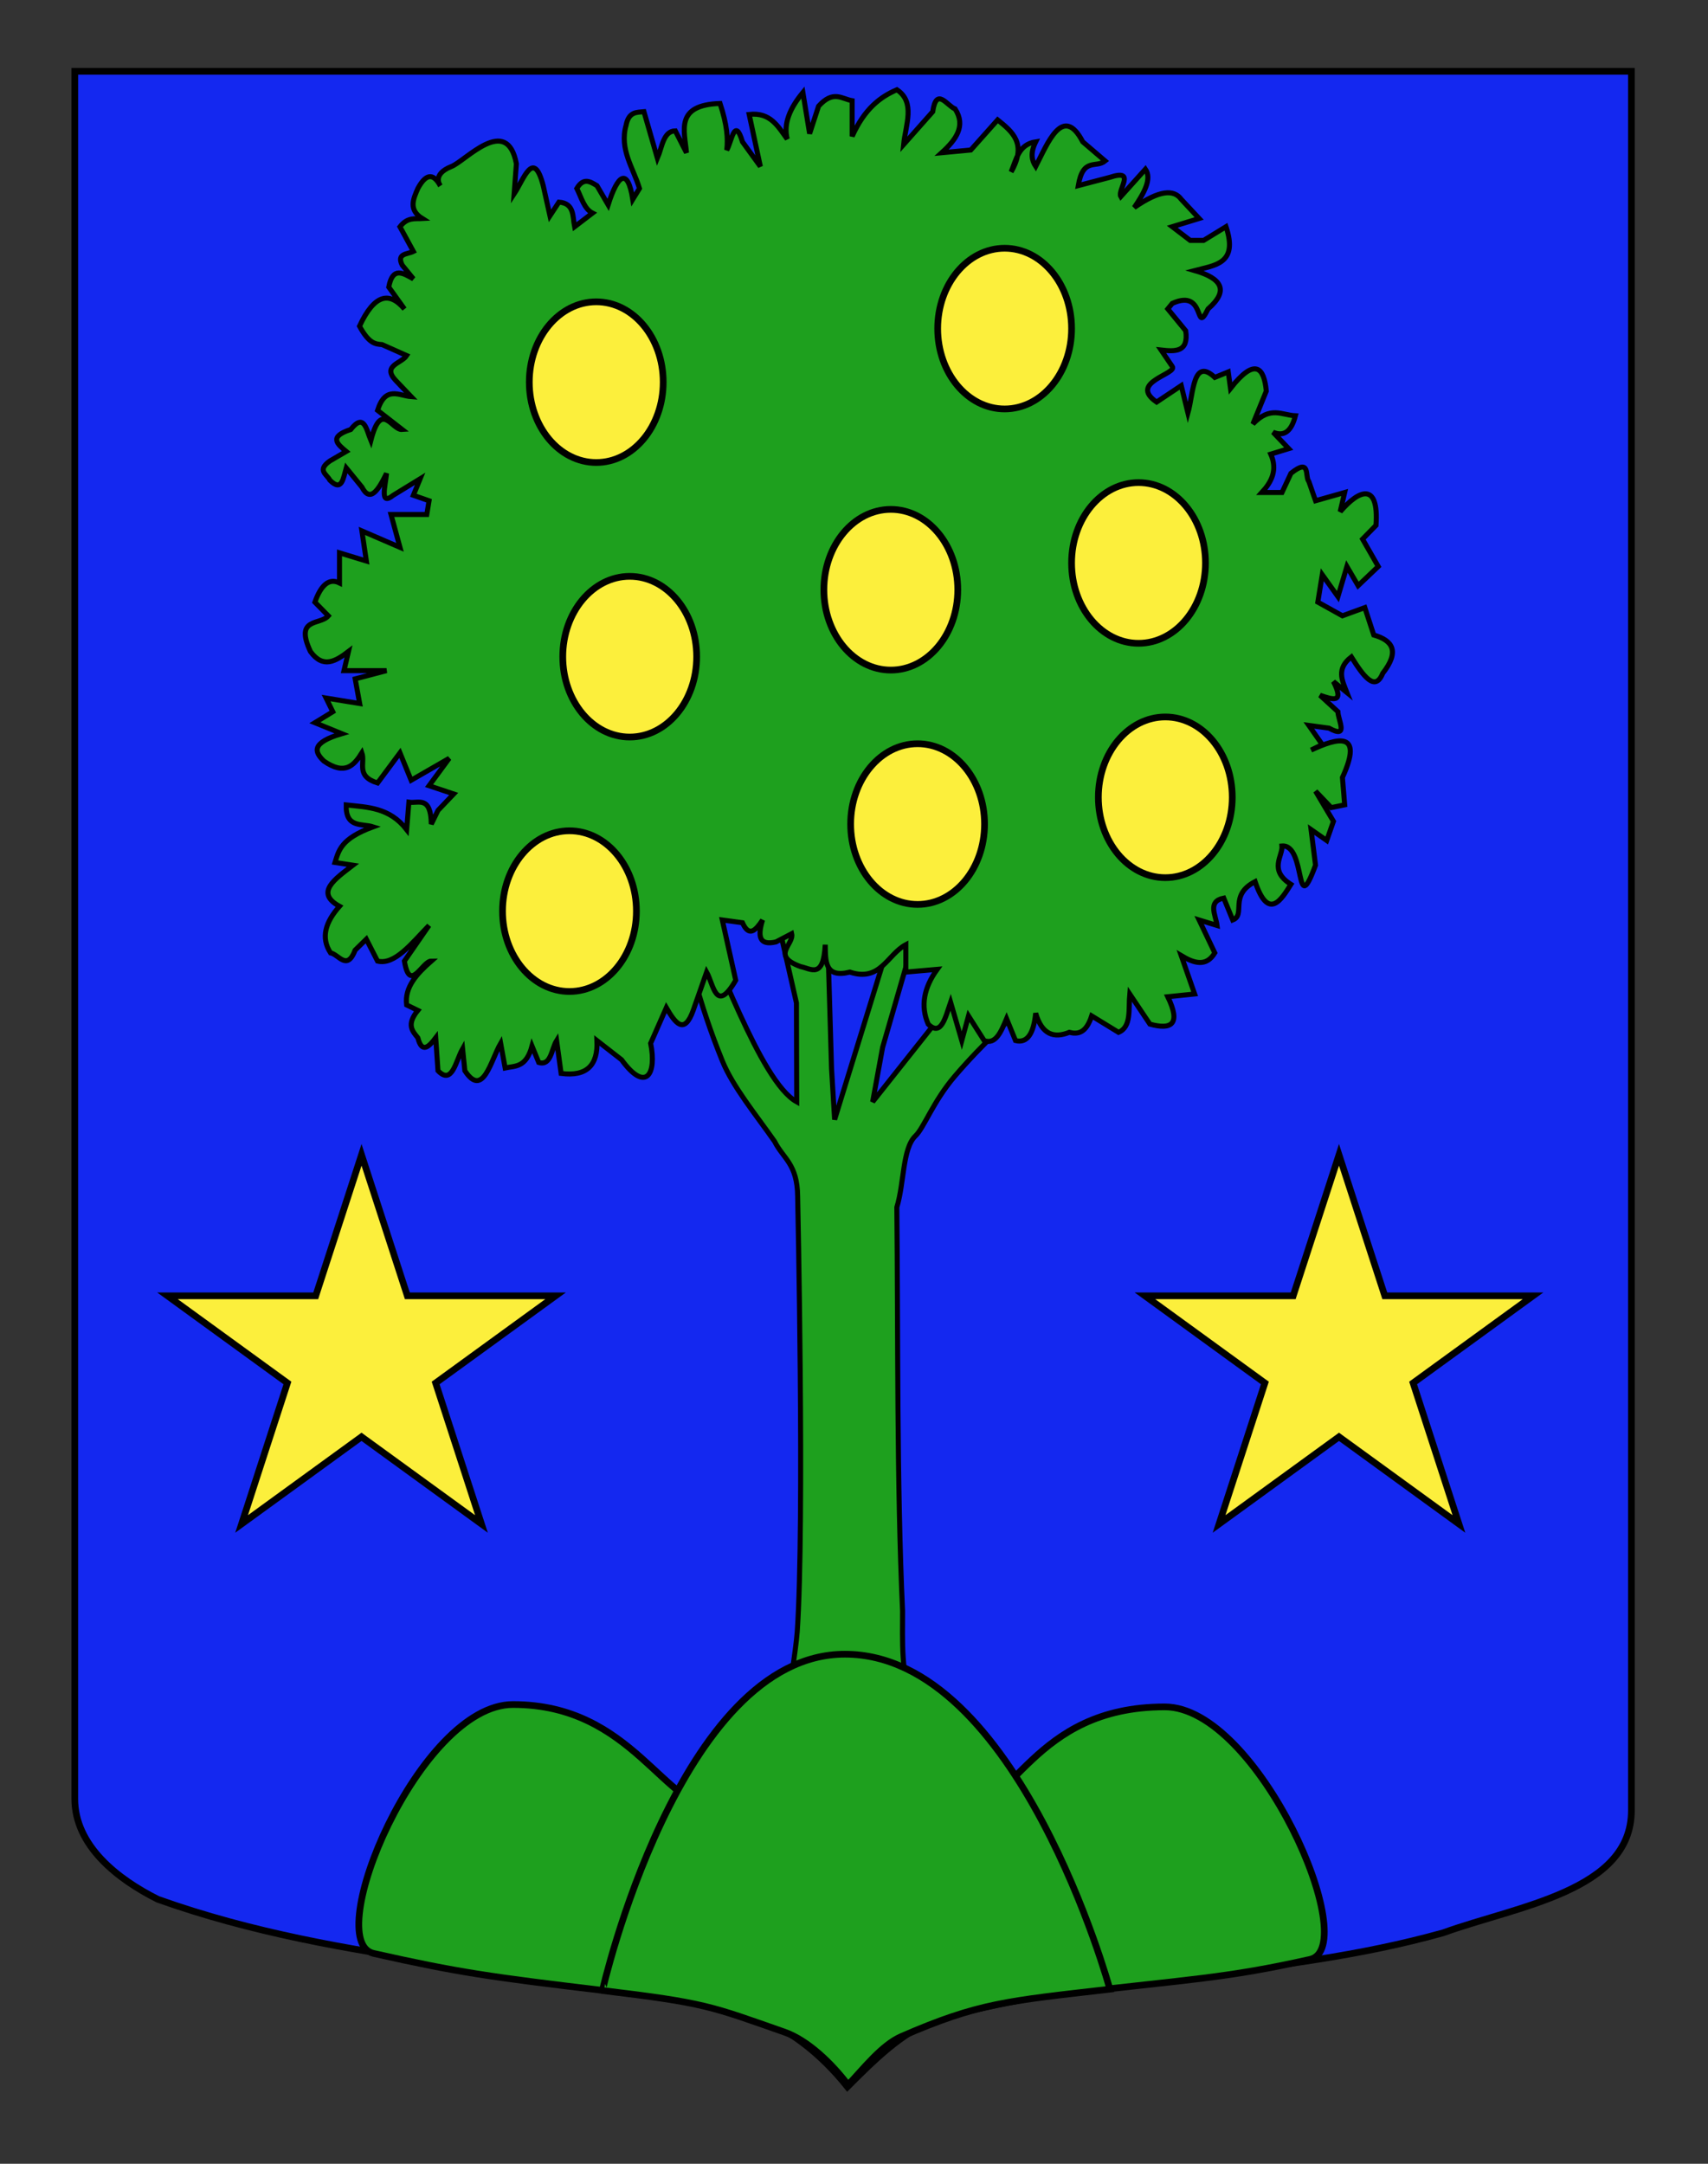 <?xml version="1.0" encoding="utf-8"?>
<!-- Generator: Adobe Illustrator 15.1.0, SVG Export Plug-In . SVG Version: 6.00 Build 0)  -->
<!DOCTYPE svg PUBLIC "-//W3C//DTD SVG 1.1//EN" "http://www.w3.org/Graphics/SVG/1.1/DTD/svg11.dtd">
<svg version="1.1" id="Calque_2" xmlns="http://www.w3.org/2000/svg" xmlns:xlink="http://www.w3.org/1999/xlink" x="0px" y="0px"
	 width="255.118px" height="323.148px" viewBox="0 0 255.118 323.148" enable-background="new 0 0 255.118 323.148"
	 xml:space="preserve">
<rect x="0" y="0" width="255.118" height="323.148" fill="#333333" stroke="none"/>
<path id="Contour_blason" fill="#1428F0" stroke="#000000" d="M11.171,10.65c78,0,154.505,0,232.505,0
	c0,135.583,0,149.083,0,259.751c0,12.041-17.1,14.25-28.1,18.25c-25,7-51,6-76,13c-5,2-9,6-13,10c-4-5-9-9-15-11c-30-7-60-7-88-17
	c-6-3-12.406-8-12.406-15C11.171,245.11,11.171,147.025,11.171,10.65z"/>
<g id="Arbre" transform="translate(-17.581,-735.996)">
	<path id="Tronc_2_" fill="#1EA01E" stroke="#000000" stroke-width="0.75" d="M153.965,990.172
		c-1.847-3.915-1.567-9.191-1.569-13.563c-0.884-18.778-0.663-41.77-0.858-60.316c1.111-3.617,0.834-8.785,2.771-10.643
		c1.273-1.192,2.628-5.11,5.857-8.896c8.103-9.511,20.049-18.555,22.486-20.721l-12.852-3.058l-21.875,27.579l1.488-8.133
		l8.188-28.318l-4.964,5.44l-10.39,33.656l-0.46-7.617l-1.055-35.676l-9.657,1.846l5.47,24.031l0.039,14.769
		c-5.542-3.05-11.997-22.496-15.641-28.786l-7.285-6.411c6.508,2.749,4.508,11.085,11.821,29.094
		c1.555,3.825,4.971,7.976,7.801,12.018c1.254,2.532,3.402,3.335,3.442,8.199c0,0,1.055,48.856-0.062,65.023
		c-0.184,2.662-1.451,10.483-1.451,10.483h18.753V990.172z"/>
	<path id="Feuillage" fill="#1EA01E" stroke="#000000" stroke-width="0.75" d="M128.478,873.802l-3.01-0.41l2.007,9.004
		c-2.941,5.06-3.301,0.662-4.348-1.229l-2.005,5.728c-1.339,3.728-2.674,1.91-4.014-0.406l-2.342,5.321
		c0.934,4.577-0.701,7.461-4.347,2.454l-3.676-2.865c0.169,3.63-1.465,5.418-5.351,4.912l-0.669-4.912
		c-0.788,1.271-0.82,3.828-2.674,3.273l-1.003-2.453c-0.891,3.266-2.519,2.941-4.014,3.273l-0.67-3.683
		c-1.482,2.577-2.637,8.247-5.349,4.092l-0.334-3.277c-1.03,1.815-1.551,5.5-3.679,3.277l-0.336-4.913
		c-1.071,1.422-2.078,2.333-2.672,0c-0.809-1.002-1.75-1.952,0-4.094l-1.674-0.815c-0.331-2.659,1.522-4.648,3.68-6.55
		c-1.339,0-3.209,4.894-4.013,0l3.676-5.319c-2.563,2.641-5.125,5.965-7.69,5.319l-1.673-3.271l-1.67,1.636
		c-1.226,3.173-2.453,0.635-3.678,0.411c-1.508-2.322-0.713-4.641,1.338-6.959c-3.728-2.044-0.644-4.089,2.007-6.134L67.62,864.8
		c0.562-1.773,0.846-3.546,5.685-5.321c-1.668-0.535-4.111,0.235-4.014-3.271c3.19,0.356,6.45,0.354,9.03,3.68l0.336-4.089
		c1.398,0.225,3.283-1.045,3.344,3.274l1.003-2.047l2.342-2.456l-3.679-1.23l3.01-4.091l-5.684,3.274l-1.671-4.092l-3.345,4.501
		c-3.304-1.026-1.804-2.955-2.341-4.501c-1.178,1.871-2.51,3.424-5.684,1.227c-1.408-1.361-1.934-2.728,2.676-4.092l-4.013-1.636
		l2.674-1.639l-1.003-2.044l5.017,0.818l-0.669-3.681l4.682-1.229h-6.354l0.668-2.862c-1.895,1.44-3.792,2.62-5.684,0
		c-2.391-5.124,1.453-3.886,2.675-5.321l-2.007-2.045c0.902-2.535,2.097-3.646,3.676-2.868v-4.5l4.014,1.227l-0.668-4.501
		l5.685,2.454l-1.339-4.91h5.349l0.336-2.044l-2.342-0.821l1.005-2.457l-4.013,2.457c-2.072,1.673-1.176-1.377-1.002-3.271
		c-1.227,2.521-2.453,4.427-3.679,2.047l-2.342-2.868c-0.439,1.53-0.633,3.667-2.444,1.838c-0.417-0.863-1.995-1.464,0-2.868
		l2.444-1.425c-1.32-1.092-2.675-2.184,0.671-3.276c2.02-2.564,2.347,0.04,3.008,1.639c1.563-6.097,3.119-1.509,4.682-1.639
		l-3.679-2.863c1.176-3.722,3.21-2.184,5.017-2.044l-2.34-2.456c-2.029-2.2,0.938-2.52,1.669-3.683l-3.677-1.636
		c-0.97-0.077-1.932-0.108-3.367-2.752c2.237-4.807,4.473-5.205,6.714-2.564l-2.344-3.274c0.587-3.142,2.163-2.063,3.677-1.227
		l-1.669-2.05c-0.886-1.781,0.798-1.604,1.669-2.045l-2.006-3.683c1.116-1.453,2.229-1.158,3.345-1.226
		c-2.104-1.311-1.363-2.91-0.667-4.501c1.114-2.052,2.228-2.458,3.345-0.411c0,0-1.332-1.675,1.669-2.865
		c2.129-0.845,8.296-7.838,9.699-0.409l-0.336,4.503c1.45-2.19,2.898-6.817,4.347-1.229l1.003,4.501l1.339-2.044
		c2.334,0.171,2.036,2.134,2.342,3.682l2.674-2.046c-1.258-0.639-1.662-2.33-2.342-3.681c1.003-1.675,2.007-1.021,3.01-0.411
		l1.669,2.865c1.427-4.52,2.907-5.677,3.679-0.82l1.003-1.634c-0.927-3.068-3.019-5.819-2.006-9.415
		c0.402-2.074,1.58-1.941,2.674-2.044l2.008,6.957c0.704-1.638,0.875-4.065,2.674-4.097l1.671,3.273
		c-0.298-3.353-1.725-7.136,5.014-7.363c1.056,3.203,1.202,5.29,1.002,6.957c0.714-1.198,1.193-5.094,2.346-1.229l2.672,3.683
		l-1.671-7.777c3.189-0.354,4.316,1.812,5.685,3.682c-0.604-2.318,0.426-4.638,2.339-6.957l1.005,6.139l1.337-4.095
		c2.206-2.448,3.478-1.077,5.015-0.817v5.321c1.857-4.126,4.199-5.891,6.685-6.955c2.81,1.857,1.299,5.235,1.001,8.182l4.349-4.907
		c0.558-3.775,2.136-0.876,3.342-0.412c1.644,2.533,0.148,4.593-2.005,6.545l4.348-0.409l4.011-4.5
		c2.223,1.778,4.417,3.569,2.012,7.774c0.782-1.862,1.102-4.105,3.677-4.503c-0.851,1.746-0.575,2.804,0,3.683
		c1.72-3.319,4.042-9.418,7.022-3.683l3.346,2.862c-1.36,1.124-3.294-0.578-4.016,3.686l4.684-1.229
		c4.093-1.353,1.117,1.908,1.672,2.862l3.68-4.094c0.988,1.44-0.18,3.535-1.674,5.732c3.799-2.635,5.931-2.728,7.023-1.229
		l2.672,2.865l-4.014,1.227l2.681,2.047h2.002l3.346-2.047c1.873,5.582-1.72,5.756-4.685,6.548c4.036,1.166,5.179,2.965,2.007,5.73
		c-2.093,4.195-0.2-3.176-5.351-0.82l-0.668,0.82l2.681,3.271c0.454,3.2-1.558,3.11-3.68,2.868l1.667,2.456
		c0.833,1.129-6.642,2.354-2.337,5.316l3.678-2.456l1,4.095c0.828-2.958,0.752-8.39,4.013-5.322l2.008-0.817l0.336,2.456
		c3.675-4.69,5.031-3.097,5.348,0.406l-2.003,4.913c2.593-2.744,4.334-1.319,6.351-1.229c-0.563,2.171-1.584,3.208-3.34,2.456
		l2.341,2.456l-2.681,0.818c1.039,2.364,0.131,4.134-1.334,5.73h3.009l1.337-2.865c2.987-2.385,2.045,0.469,2.677,1.227l1,2.87
		l4.35-1.232l-0.671,2.865c2.832-3.303,5.807-4.477,5.348,2.045l-2.006,2.047l2.343,4.092l-3.008,2.865l-1.674-2.865l-1.34,4.503
		l-2.339-3.273l-0.666,4.092l3.676,2.044l3.346-1.224l1.335,4.092c2.819,0.817,3.913,2.433,1.336,5.73
		c-1.135,2.812-2.88,0.435-4.681-2.456c-2.305,1.773-1.363,3.545-0.667,5.319l-2.006-1.636c1.706,3.392-0.22,2.638-2.005,2.047
		l2.671,2.454c0.013,1.253,1.696,4.124-1.334,2.453l-3.01-0.409l2.005,2.865l-1.672,0.821c3.951-1.849,7.886-2.899,4.682,4.092
		l0.337,4.089l-2.011,0.409l-2.342-2.453l2.676,4.503l-1.003,2.863l-2.342-1.636l0.668,5.321c-3.124,8.456-1.343-3.166-5.014-2.865
		c0.138,1.478-2.039,3.606,1.337,5.73c-1.388,2.208-3.343,5.562-5.349-0.409c-3.977,2.06-1.316,4.938-3.344,5.73l-1.338-3.271
		c-2.46,0.496-1.209,2.506-1.003,4.089l-2.676-0.818l2.34,4.913c-1.266,2.113-3.073,1.575-5.014,0.409l2.004,5.728l-4.014,0.412
		c1.971,4.065,0.613,4.992-2.668,4.092l-3.013-4.503c-0.202,2.182,0.303,4.904-1.673,5.728l-4.012-2.456
		c-0.829,2.577-2.045,2.778-3.344,2.456c-2.287,0.923-4.082,0.346-5.019-2.865c-0.303,3.082-1.269,4.53-3.011,4.095l-1.337-3.274
		c-0.813,1.916-1.6,3.923-3.346,3.274l-2.341-3.683l-1.003,3.683l-1.67-5.728c-0.786,2.3-1.41,5.189-3.344,3.274
		c-1.187-2.728-0.631-5.461,1.338-8.184l-4.682,0.409v-4.092c-2.739,1.441-3.795,5.627-8.357,4.092
		c-3.753,0.955-3.645-1.633-3.68-4.092c-0.268,5.192-2.124,3.58-3.677,3.274c-4.51-1.639-0.964-3.274-1.337-4.915l-2.341,1.229
		c-2.617,0.612-2.719-0.976-2.006-3.274C130.485,874.899,129.482,876.044,128.478,873.802z"/>
</g>
<g>
	<path fill="#1EA01E" stroke="#000000" d="M76.623,254.562c17.965,0,22.55,15.818,31.237,15.818c0,0,2.084,12.7-8.033,15.208
		c-9.5,2.353-7.094,11.989-9.648,11.686c-16.92-2.018-21.718-2.692-34.366-5.537C47.897,289.957,62.644,254.562,76.623,254.562z"/>
	<path fill="#1EA01E" stroke="#000000" d="M173.978,254.915c-19.89,0-22.551,15.819-31.237,15.819c0,0-2.084,12.701,8.033,15.206
		c9.499,2.354,7.094,11.993,9.646,11.688c16.92-2.019,22.603-2.155,35.25-5C203.586,290.85,187.958,254.915,173.978,254.915z"/>
	<path fill="#1EA01E" stroke="#000000" d="M126.197,247.048c25.892,0,39.579,50.028,39.579,50.028
		c-15.436,1.78-19.604,2.054-31.104,7.054c-2.955,1.284-5.625,4.742-8,7.25c-2.375-3.134-5.954-6.655-9.518-7.903
		c-10.982-3.847-11.732-4.347-27.172-6.202C89.981,297.274,101.421,247.048,126.197,247.048z"/>
</g>
<g id="Fruits">
	<ellipse fill="#FCEF3C" stroke="#000000" cx="89.059" cy="57.074" rx="10" ry="12"/>
	<ellipse fill="#FCEF3C" stroke="#000000" cx="150.059" cy="49.074" rx="10" ry="12"/>
	<ellipse fill="#FCEF3C" stroke="#000000" cx="170.059" cy="84.074" rx="10" ry="12"/>
	<ellipse fill="#FCEF3C" stroke="#000000" cx="94.059" cy="98.074" rx="10" ry="12"/>
	<ellipse fill="#FCEF3C" stroke="#000000" cx="133.059" cy="88.074" rx="10" ry="12"/>
	<ellipse fill="#FCEF3C" stroke="#000000" cx="174.059" cy="119.074" rx="10" ry="12"/>
	<ellipse fill="#FCEF3C" stroke="#000000" cx="137.059" cy="123.074" rx="10" ry="12"/>
	<ellipse fill="#FCEF3C" stroke="#000000" cx="85.059" cy="136.074" rx="10" ry="12"/>
</g>
<polygon fill="#FCEF3C" stroke="#000000" stroke-miterlimit="10" points="54,172.468 60.842,193.526 82.984,193.526 65.071,206.54 
	71.913,227.597 54,214.583 36.088,227.597 42.931,206.54 25.018,193.526 47.159,193.526 "/>
<polygon fill="#FCEF3C" stroke="#000000" stroke-miterlimit="10" points="200,172.468 206.842,193.526 228.984,193.526 
	211.071,206.54 217.913,227.597 200,214.583 182.088,227.597 188.931,206.54 171.018,193.526 193.159,193.526 "/>
</svg>
